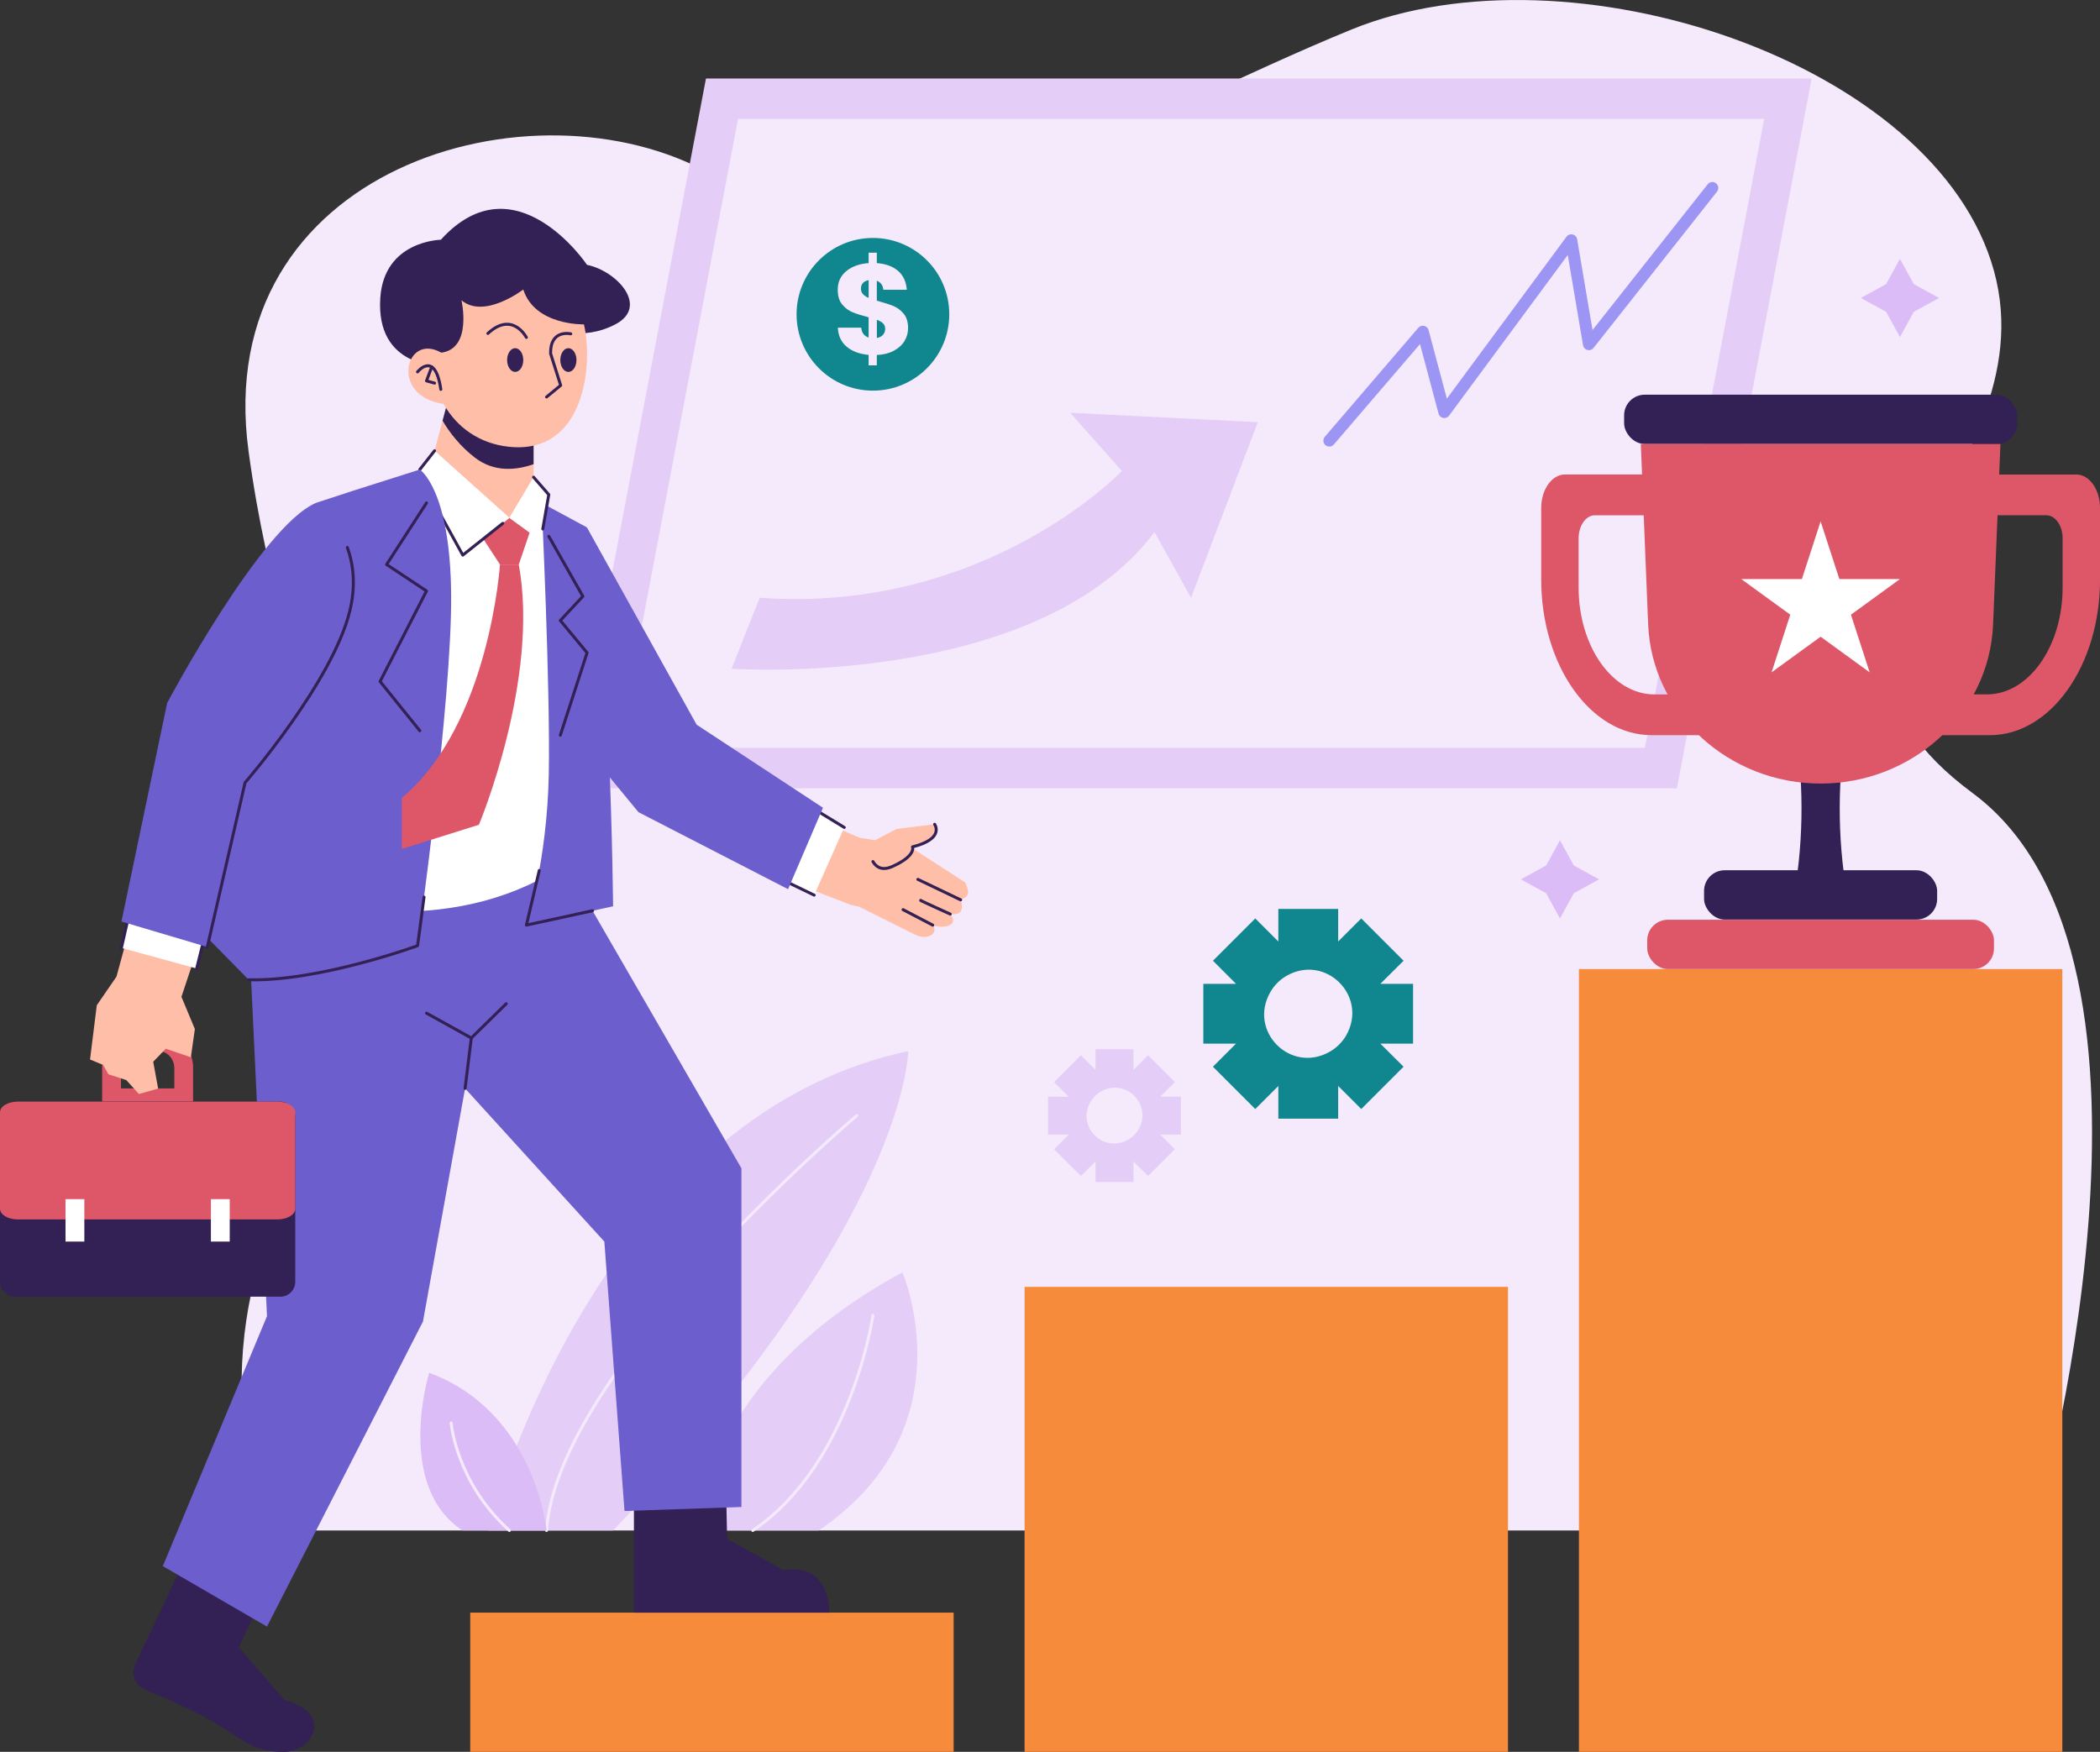 <svg xmlns="http://www.w3.org/2000/svg" id="Performance_Management" viewBox="0 0 707.16 590"><rect x="0" y="0" width="707.16" height="590" fill="#333333" stroke="none"/><defs><style>.cls-1{stroke:#f4eafb;}.cls-1,.cls-2,.cls-3{fill:none;stroke-linecap:round;stroke-linejoin:round;}.cls-2{stroke:#332054;}.cls-4{fill:#f78b3c;}.cls-5{fill:#e4cdf6;}.cls-6{fill:#fff;}.cls-7{fill:#f4eafb;}.cls-8{fill:#ffbea8;}.cls-9{fill:#6c5ecc;}.cls-10{fill:#332054;}.cls-11{fill:#de5769;}.cls-12{fill:#dcbcf6;}.cls-13{fill:#10868f;}.cls-3{stroke:#9c95f4;stroke-width:4px;}</style></defs><g id="Background"><path class="cls-7" d="M86.58,515.45H685.14s55.18-192.08-20.86-248.34c-76.03-56.26,26.57-105.44,7.17-175.89-19.39-70.45-142.95-111.18-216.27-81.31-73.32,29.87-155.28,82.82-215.45,48.88-60.17-33.94-169.04-2.23-156.02,93.25,13.02,95.48,49.34,129.29,29.53,197.55-19.81,68.26-42.28,83.51-26.68,165.87Z"></path><g><path class="cls-5" d="M235.08,515.45s.83-50.31,68.8-86.91c0,0,22.63,52.52-28.21,86.91h-40.59Z"></path><path class="cls-1" d="M293.95,443.03s-7.27,50.11-40.46,72.42"></path><path class="cls-5" d="M164.36,515.45s35.24-138.83,141.45-161.43c0,0,0,56.67-99.35,161.43h-42.1Z"></path><path class="cls-1" d="M288.49,375.73s-100.87,85.42-104.44,139.72"></path><path class="cls-12" d="M155.75,515.45c-22.91-15.08-11.23-53.11-11.23-53.11,35.86,13.28,39.53,53.11,39.53,53.11h-28.3Z"></path><path class="cls-1" d="M151.92,479.24s1.61,19.93,19.61,36.21"></path></g><g><polygon class="cls-5" points="564.69 265.48 192.37 265.48 237.73 26.44 610.06 26.44 564.69 265.48"></polygon><polygon class="cls-7" points="553.9 251.86 208.33 251.86 248.53 40.05 594.09 40.05 553.9 251.86"></polygon></g><path class="cls-5" d="M246.36,225.23s102.58,7.02,142.41-46.03l12.31,22.12,22.48-59.14-63.17-3.17,17.4,19.61s-45.88,48.2-121.97,42.69l-9.46,23.91Z"></path><path class="cls-13" d="M405.21,351.49h11.01s-7.77,7.77-7.77,7.77l14.25,14.25,7.77-7.77v11.01s20.15,0,20.15,0v-11.01s7.77,7.77,7.77,7.77l14.25-14.25-7.81-7.77h11.01s0-20.15,0-20.15h-11.01s7.81-7.77,7.81-7.77l-14.25-14.25-7.77,7.77v-10.98s-20.15,0-20.15,0v10.98s-7.77-7.77-7.77-7.77l-14.25,14.25,7.77,7.77h-11.01s0,20.15,0,20.15Zm22.53-17.29c1.3-2.32,3.24-4.28,5.55-5.58,13.14-7.46,27.51,6.92,20.05,20.05-1.3,2.28-3.27,4.25-5.58,5.55-13.14,7.49-27.51-6.89-20.02-20.02Z"></path><path class="cls-5" d="M352.93,382.1h6.97s-4.92,4.92-4.92,4.92l9.02,9.02,4.92-4.92v6.97s12.76,0,12.76,0v-6.97s4.92,4.92,4.92,4.92l9.02-9.02-4.94-4.92h6.97s0-12.76,0-12.76h-6.97s4.94-4.92,4.94-4.92l-9.02-9.02-4.92,4.92v-6.95s-12.76,0-12.76,0v6.95s-4.92-4.92-4.92-4.92l-9.02,9.02,4.92,4.92h-6.97s0,12.76,0,12.76Zm14.27-10.95c.82-1.47,2.05-2.71,3.52-3.54,8.32-4.72,17.42,4.38,12.7,12.7-.82,1.45-2.07,2.69-3.54,3.52-8.32,4.74-17.42-4.36-12.68-12.68Z"></path><polyline class="cls-3" points="447.64 148.4 479.13 111.7 486.36 138.79 529.12 80.91 535.05 115.93 576.62 63.3"></polyline><g><circle class="cls-13" cx="293.95" cy="105.85" r="25.71"></circle><path class="cls-7" d="M304.57,114.87c-.82,1.34-2.03,2.43-3.63,3.28-1.6,.85-3.49,1.32-5.68,1.4v3.5h-2.76v-3.54c-3.05-.26-5.51-1.17-7.38-2.74-1.87-1.57-2.86-3.7-2.98-6.41h7.86c.17,1.73,1.01,2.83,2.5,3.32v-6.82c-2.24-.58-4.04-1.14-5.37-1.68-1.34-.55-2.51-1.42-3.52-2.63-1.01-1.21-1.51-2.86-1.51-4.96,0-2.62,.97-4.72,2.91-6.3,1.94-1.58,4.44-2.47,7.49-2.68v-3.5h2.76v3.5c3.02,.23,5.41,1.11,7.16,2.63,1.76,1.53,2.73,3.64,2.94,6.35h-7.9c-.17-1.55-.91-2.56-2.2-3.02v6.69c2.39,.66,4.23,1.25,5.52,1.77,1.3,.52,2.45,1.37,3.48,2.57,1.02,1.19,1.53,2.83,1.53,4.9,0,1.58-.41,3.04-1.23,4.38Zm-13.98-15.82c.45,.49,1.09,.92,1.92,1.3v-6c-.81,.14-1.44,.45-1.9,.93-.46,.47-.69,1.13-.69,1.96,0,.72,.22,1.32,.67,1.81Zm6.73,13.73c.5-.55,.76-1.22,.76-2.03,0-.75-.24-1.36-.71-1.83-.47-.47-1.17-.88-2.09-1.23v6.13c.86-.14,1.55-.49,2.05-1.04Z"></path></g><polygon class="cls-12" points="644.46 95.69 639.8 87.17 635.14 95.69 626.62 100.35 635.14 105.01 639.8 113.53 644.46 105.01 652.98 100.35 644.46 95.69"></polygon><polygon class="cls-12" points="529.97 291.5 525.31 282.98 520.65 291.5 512.13 296.16 520.65 300.82 525.31 309.34 529.97 300.82 538.49 296.16 529.97 291.5"></polygon></g><g id="Bar_Chart"><rect class="cls-4" x="531.69" y="326.37" width="162.78" height="263.63"></rect><rect class="cls-4" x="345.02" y="433.41" width="162.78" height="156.59"></rect><rect class="cls-4" x="158.35" y="543.11" width="162.78" height="46.89"></rect></g><g id="Award"><path class="cls-10" d="M622,242.34h-17.84c3.19,19.54,3.44,39.21,0,59.06h17.84c-3.44-19.85-3.19-39.52,0-59.06Z"></path><rect class="cls-11" x="554.69" y="309.76" width="116.77" height="16.61" rx="6.95" ry="6.95"></rect><rect class="cls-10" x="573.83" y="293.09" width="78.49" height="16.61" rx="6.95" ry="6.95"></rect><rect class="cls-10" x="546.91" y="132.93" width="132.34" height="16.61" rx="6.95" ry="6.95"></rect><g><path class="cls-11" d="M526.99,159.8c-4.42,0-8,5.06-8,11.29v24.08c0,28.95,16.62,52.42,37.11,52.42h20.52v-87.8h-49.63Zm44.2,74.07h-14.1c-14.08,0-25.5-16.13-25.5-36.02v-16.55c0-4.29,2.46-7.76,5.49-7.76h34.11v60.33Z"></path><path class="cls-11" d="M649.54,159.8v87.8s20.52,0,20.52,0c20.5,0,37.11-23.47,37.11-52.42v-24.08c0-6.24-3.58-11.29-8-11.29h-49.63Zm5.43,13.73h34.11c3.03,0,5.49,3.47,5.49,7.76v16.55c0,19.9-11.42,36.02-25.5,36.02h-14.1v-60.33Z"></path></g><path class="cls-11" d="M613.08,263.9h0c-30.87,0-56.85-23.5-58.08-53.62l-2.47-60.74h121.1l-2.47,60.74c-1.23,30.12-27.21,53.62-58.08,53.62Z"></path><polygon class="cls-6" points="613.08 175.6 619.39 195.02 639.8 195.02 623.29 207.02 629.6 226.44 613.08 214.44 596.56 226.44 602.87 207.02 586.35 195.02 606.77 195.02 613.08 175.6"></polygon></g><g id="Man_Career"><path class="cls-10" d="M185.71,110.62s10.26,4.55,21.57-1.42c11.31-5.97,.57-17.89-9.6-20,0,0-24.2-36.06-49.24-8.45,0,0-19.03,.26-20.37,19.46-1.66,23.85,20.37,22.98,20.37,22.98l37.26-12.57Z"></path><path class="cls-10" d="M62,525.79l-16.41,34.64c-1.57,3.31-.05,7.25,3.33,8.66,7.29,3.04,19.15,8.22,25.27,12.22,9.23,6.03,12.25,8.69,21.6,8.69s16.9-12.92,0-17.44l-15.39-17.8,6.94-14.78-25.34-14.18Z"></path><path class="cls-10" d="M213.47,504.97v38.14h65.78s.6-17.01-15.39-14.29l-19.01-10.56-.3-14.48-31.08,1.19Z"></path><g><polygon class="cls-9" points="83.12 299.47 89.91 443.27 54.83 527.45 89.91 547.82 142.43 445.08 156.61 366.57 203.51 418.15 210.3 508.89 249.67 507.54 249.67 393.48 187.67 286.22 83.12 299.47"></polygon><line class="cls-2" x1="156.61" y1="366.57" x2="158.71" y2="349.58"></line><polyline class="cls-2" points="143.62 341.22 158.71 349.58 170.47 338.04"></polyline></g><path class="cls-6" d="M138.94,160.71l43.45,8.68,9.81,12.74-.79,108.32c-17.5,11.9-37.67,16.99-60,16.59l7.54-146.33Z"></path><g><polygon class="cls-8" points="151.16 133.7 146.33 151.81 171.53 174.44 179.68 160.71 179.68 146.37 151.16 133.7"></polygon><path class="cls-10" d="M179.68,146.38v9.96c-5.72,1.99-13.23,2.87-19.84-2.27-4.98-3.87-8.44-8.38-10.81-12.39l2.13-7.98,28.52,12.67Z"></path></g><g><path class="cls-8" d="M148.6,118.77c-12.14-6.94-17.53,14.77,.77,17.26,4.5,8.03,12.22,13.36,21.86,14.42,26.1,2.87,28.51-28.44,25.4-41.21,0,0-16.5,.48-20.42-11.74,0,0-13.12,10.11-20.82,3.62,0,0,3.77,16.29-6.79,17.65Z"></path><path class="cls-2" d="M192.2,112.43s-6.94-1.66-6.79,6.64l3.39,10.71-4.75,3.92"></path><path class="cls-2" d="M177.26,113.64s-4.68-9.02-12.97-1.34"></path><ellipse class="cls-10" cx="173.49" cy="121.26" rx="2.72" ry="4"></ellipse><ellipse class="cls-10" cx="191.4" cy="121.26" rx="2.72" ry="4"></ellipse><path class="cls-2" d="M140.6,125.25s5.9-7.43,7.84,5.88"></path><polyline class="cls-2" points="145.38 123.58 143.62 128.27 146.33 129.03"></polyline></g><polygon class="cls-11" points="161.27 179.26 168.36 190.12 174.7 190.12 179.68 175.49 171.53 174.44 161.27 179.26"></polygon><g><path class="cls-8" d="M279.24,277.77l10.26,4.37,16.44,2.72,19.08,12.33c1.19,2.77,1.91,4.6-1.54,5.86,1.09,3.35,.28,5.22-3.49,4.8,3.58,4.51-3.88,4.85-5.91,3.71,2.19,2.79-1.81,5.13-5.61,3.38l-19.13-9.56-2.89-.65-14.11-5.47,6.88-21.49Z"></path><line class="cls-2" x1="314.09" y1="311.57" x2="304.1" y2="306.36"></line><path class="cls-2" d="M320,307.86s-10.36-4.66-10.02-4.66"></path><line class="cls-2" x1="323.49" y1="303.06" x2="309.09" y2="296.16"></line><path class="cls-8" d="M314.74,277.61l-12.8,1.58-9.46,4.92s.08,11.28,8.1,7.69c8.02-3.6,6.71-6.57,6.71-6.57,10.99-2.75,7.45-7.61,7.45-7.61Z"></path><path class="cls-2" d="M293.95,290.16c1.13,1.93,3.12,3.21,6.62,1.63,8.02-3.6,6.71-6.57,6.71-6.57,10.99-2.75,7.45-7.61,7.45-7.61"></path></g><g><polygon class="cls-6" points="273.44 271.97 284.3 278.67 273.87 302.13 264.38 297.11 273.44 271.97"></polygon><line class="cls-2" x1="275.67" y1="273.4" x2="284.3" y2="278.67"></line><line class="cls-2" x1="265.41" y1="297.24" x2="274.16" y2="301.47"></line></g><polygon class="cls-9" points="197.63 177.6 234.59 244.07 277.13 272.04 265.38 299.47 214.99 273.53 197.63 252.42 197.63 177.6"></polygon><g><path class="cls-9" d="M182.39,169.39s2.94,61.85,2.41,91.26c-.53,29.42-7.54,50.92-7.54,50.92l29.19-6.34s-.8-94.45-8.83-127.63l-15.24-8.22Z"></path><polyline class="cls-2" points="181.59 293.16 177.26 311.57 199.53 306.73"></polyline><polyline class="cls-2" points="184.8 180.62 196.27 200.84 188.69 208.98 197.69 219.84 188.69 247.6"></polyline></g><g><polygon class="cls-6" points="179.68 160.71 171.53 174.44 182.09 182.13 184.8 166.59 179.68 160.71"></polygon><polyline class="cls-2" points="179.68 160.71 184.8 166.59 182.78 178.15"></polyline></g><g><path class="cls-6" d="M171.53,174.44s-15.69,12.97-15.69,12.52-14.48-28.81-14.48-28.81l4.98-6.34,25.19,22.63Z"></path><polyline class="cls-2" points="169.32 176.25 155.84 186.96 147.29 171.42"></polyline><line class="cls-2" x1="146.33" y1="151.81" x2="141.36" y2="158.14"></line></g><g><path class="cls-9" d="M141.36,158.14s10.26,6.49,10.56,42.09c.3,35.6-11.31,118.27-11.31,118.27,0,0-33.04,12.07-56.87,11.47l-18.1-18.41,40.73-142.18,12.67-4.15,22.33-7.09Z"></path><path class="cls-2" d="M142.79,302.13c-1.29,9.99-2.19,16.38-2.19,16.38,0,0-33.04,12.07-56.87,11.47"></path><polyline class="cls-2" points="143.62 169.39 130.19 190.12 143.62 199.03 127.99 229.5 141.36 246.09"></polyline></g><path class="cls-11" d="M174.7,190.12h-6.34s-3.47,53.86-33.04,78.6v17.2l25.95-8.15s20.52-48.88,13.43-87.65Z"></path><g><path class="cls-11" d="M55.97,349.58h-12.52c-5,0-9.05,4.39-9.05,9.81v11.61h30.62v-11.61c0-5.42-4.05-9.81-9.05-9.81Zm2.72,16.99h-17.95v-6.81c0-3.18,2.38-5.75,5.31-5.75h7.34c2.93,0,5.31,2.58,5.31,5.75v6.81Z"></path><rect class="cls-10" x="0" y="371.01" width="99.42" height="65.7" rx="5" ry="5"></rect><path class="cls-11" d="M93.45,371.01H5.97c-3.3,0-5.97,1.61-5.97,3.61v32.46c0,1.99,2.67,3.61,5.97,3.61H93.45c3.3,0,5.97-1.61,5.97-3.61v-32.46c0-1.99-2.67-3.61-5.97-3.61Z"></path><g><rect class="cls-6" x="22.06" y="403.86" width="6.34" height="14.29"></rect><rect class="cls-6" x="71.02" y="403.86" width="6.34" height="14.29"></rect></g></g><polygon class="cls-8" points="65.62 322.13 61.1 335.71 65.62 346.57 64.27 356.07 55.82 353.2 51.59 357.58 53.25 366.63 46.77 368.44 42.54 363.77 36.51 361.8 34.7 358.64 30.32 356.83 32.59 338.57 39.22 328.92 43.29 314.01 65.62 322.13"></polygon><g><polygon class="cls-6" points="43.15 309.29 40.88 319.25 66.23 326.19 68.77 315.96 43.15 309.29"></polygon><line class="cls-2" x1="40.88" y1="319.25" x2="42.78" y2="310.92"></line><line class="cls-2" x1="66.23" y1="326.19" x2="68.33" y2="317.74"></line></g><g><path class="cls-9" d="M106.36,169.39s17.2,12.44,11.47,36.28c-5.73,23.84-35.3,57.93-35.3,57.93l-12.71,55.35-28.92-8.59,15.39-73.62s31.68-59.58,50.09-67.35Z"></path><path class="cls-2" d="M116.97,184.39c2.01,5.58,2.92,12.69,.85,21.27-5.73,23.84-35.3,57.93-35.3,57.93l-12.71,55.35"></path></g></g></svg>